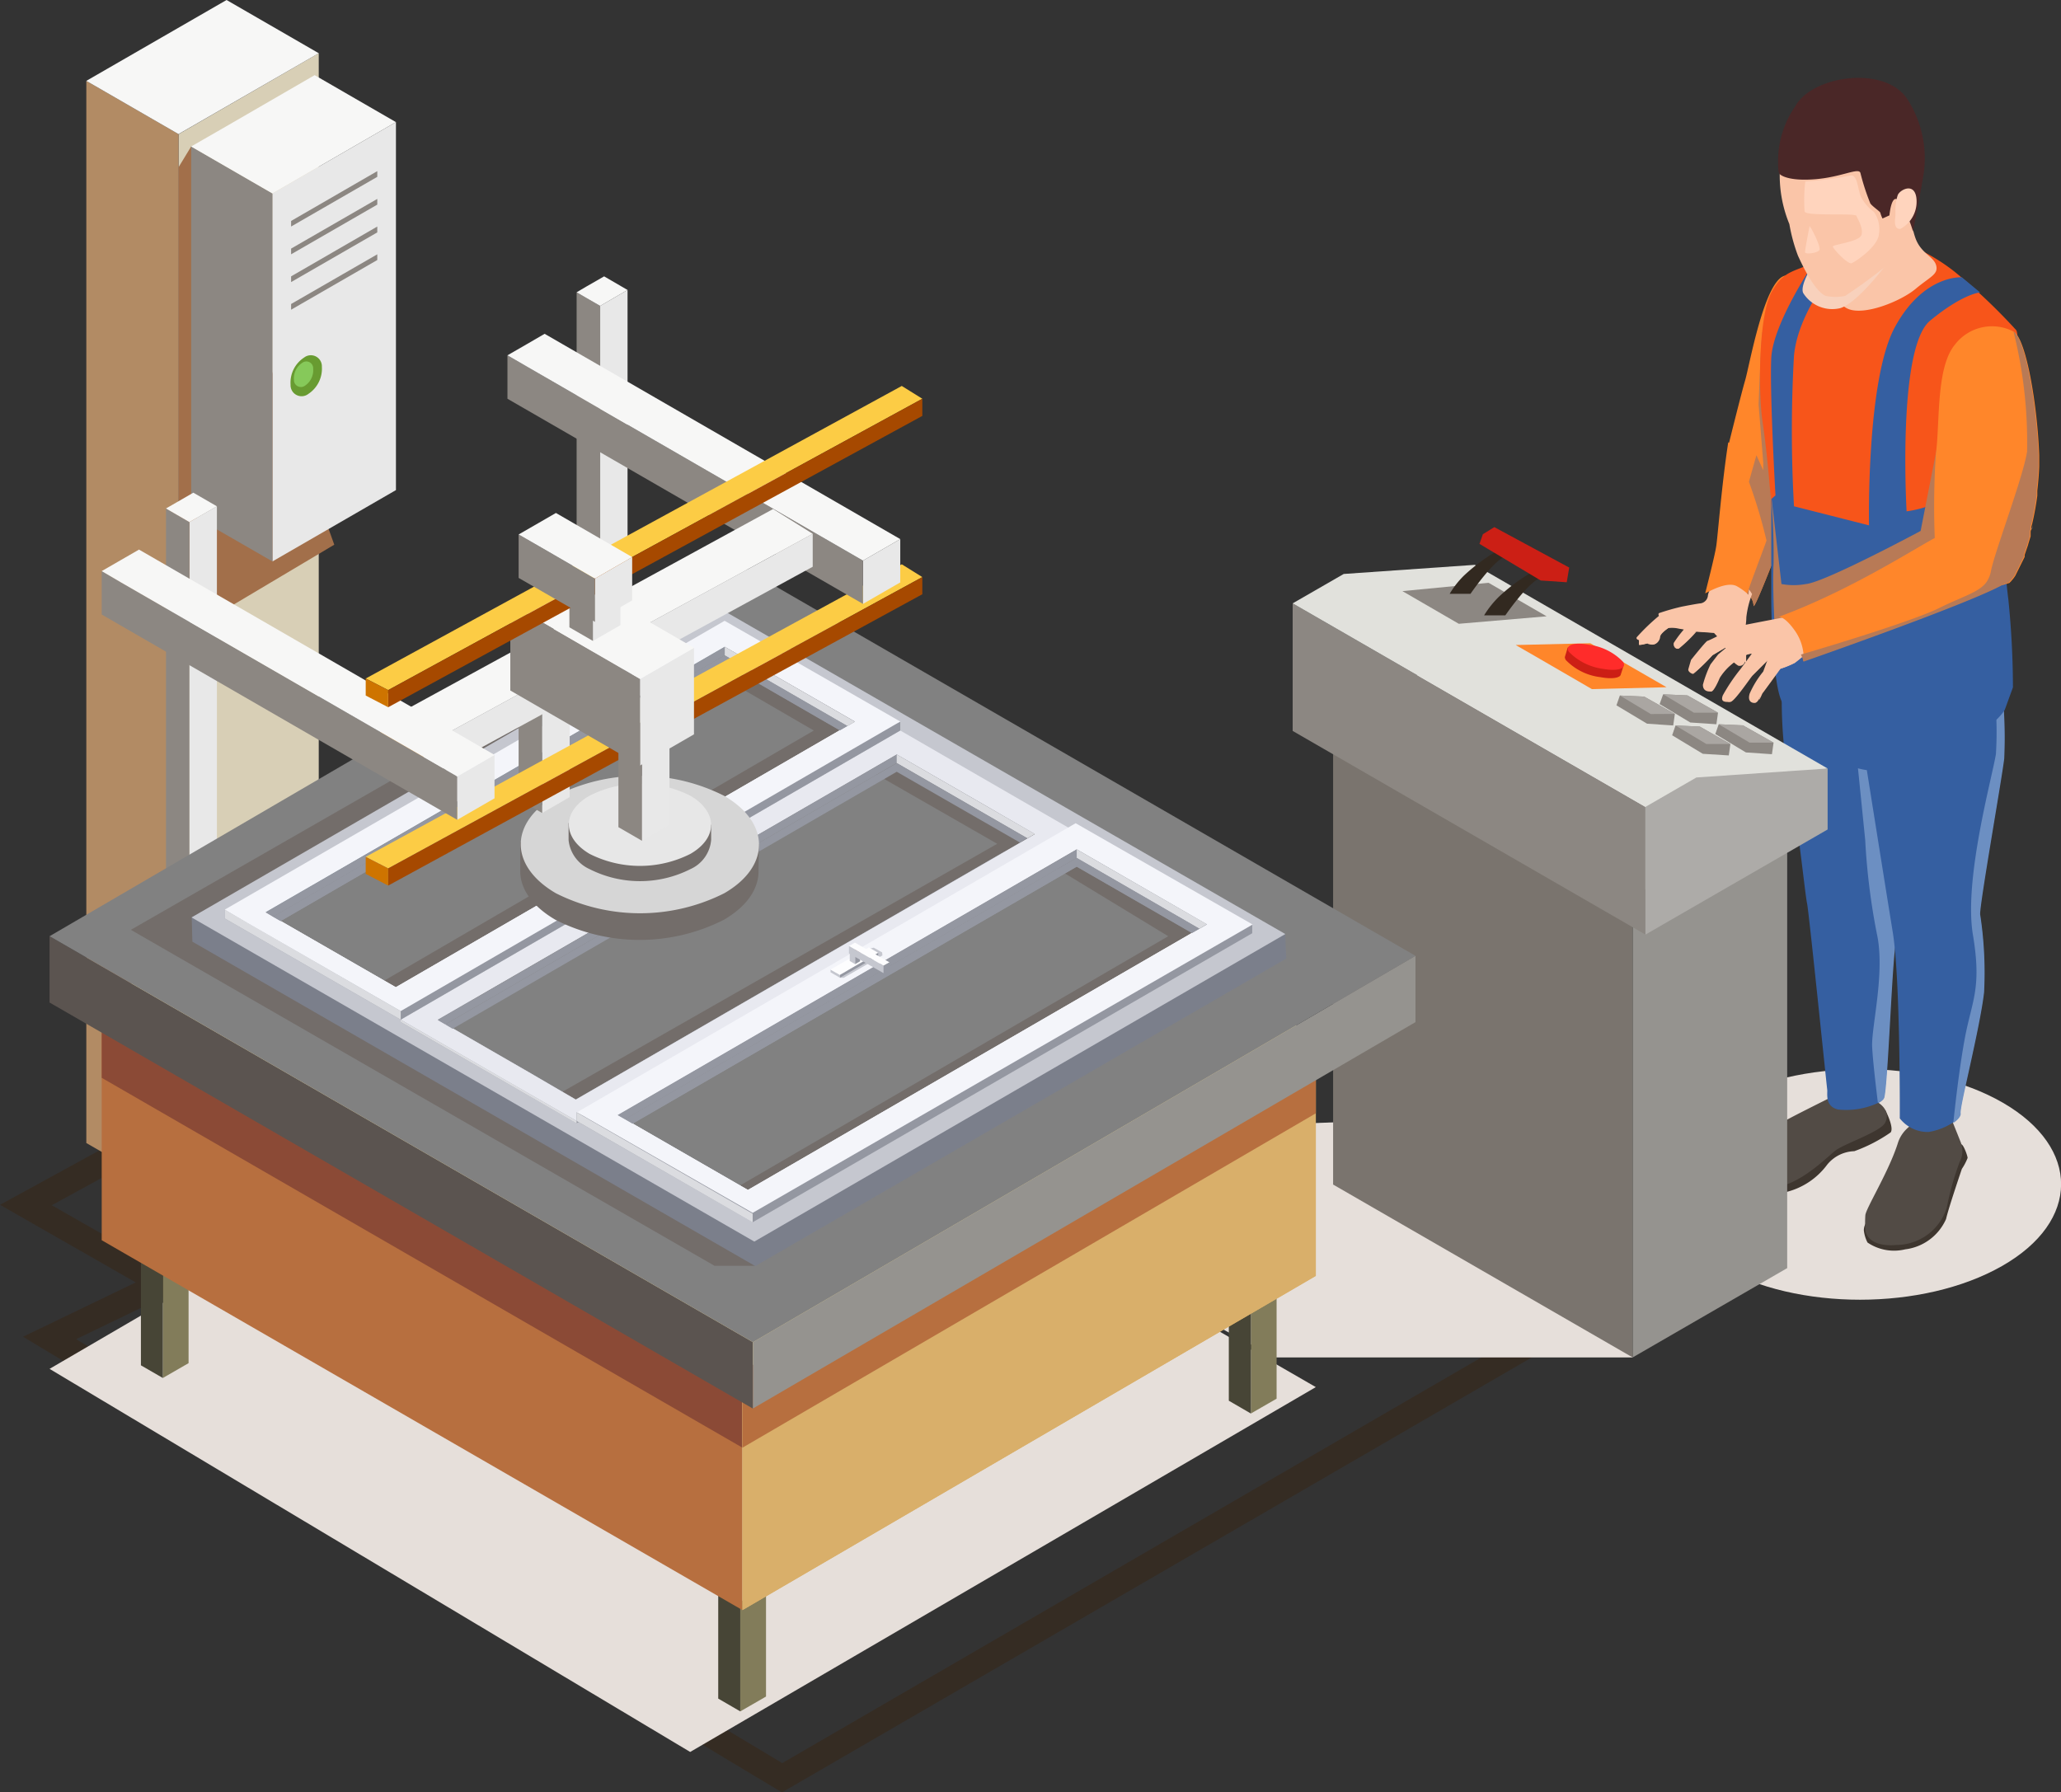 <?xml version="1.0" encoding="UTF-8"?> <svg xmlns="http://www.w3.org/2000/svg" viewBox="0 0 151.37 131.66"><rect x="0" y="0" width="151.37" height="131.66" fill="#333333" stroke="none"/> <defs> <style>.cls-1{isolation:isolate;}.cls-2{fill:#352c23;}.cls-3{fill:#e6dfda;}.cls-4{fill:#fac5a8;}.cls-5{fill:#ff862a;}.cls-6{fill:#b87a56;}.cls-10,.cls-12,.cls-6{mix-blend-mode:multiply;}.cls-7{fill:#3e362f;}.cls-8{fill:#524b45;}.cls-9{fill:#355fa1;}.cls-10{fill:#6c8fc2;}.cls-11{fill:#f7551a;}.cls-12{fill:#f8d1bc;}.cls-13{fill:#4a2727;}.cls-14{fill:#ffd4bd;}.cls-15{fill:#95938f;}.cls-16{fill:#7a746e;}.cls-17{fill:#f7f7f6;}.cls-18{fill:#8c8782;}.cls-19{fill:#e1e1dc;}.cls-20{fill:#322920;}.cls-21{fill:#cc1f15;}.cls-22{fill:#ff2c2a;}.cls-23{fill:#aaa6a2;}.cls-24{fill:#adaba8;}.cls-25{fill:#827c5a;}.cls-26{fill:#474536;}.cls-27{fill:#d8cfb6;}.cls-28{fill:#b28b64;}.cls-29{fill:#a26f4a;}.cls-30{fill:#e8e8e8;}.cls-31{fill:#689b31;}.cls-32{fill:#86c95a;}.cls-33{fill:#b76f3f;}.cls-34{fill:#8b4a36;}.cls-35{fill:#d9af6a;}.cls-36{fill:#efd995;}.cls-37{fill:#5b5450;}.cls-38{fill:#818181;}.cls-39{fill:#736d6a;}.cls-40{fill:#7b7f8b;}.cls-41{fill:#c5c7cf;}.cls-42{fill:#9497a1;}.cls-43{fill:#dbdce0;}.cls-44{fill:#e8e9f0;}.cls-45{fill:#fffeff;}.cls-46{fill:#f4f5fa;}.cls-47{fill:#62a6bd;}.cls-48{fill:#fdfdfe;}.cls-49{fill:#a21b00;}.cls-50{fill:#d6d6d6;}.cls-51{fill:#e7e7e7;}.cls-52{fill:#fccc45;}.cls-53{fill:#a64900;}.cls-54{fill:#ce7400;}</style> </defs> <g class="cls-1"> <g id="Слой_2" data-name="Слой 2"> <g id="layer"> <polygon class="cls-2" points="57.43 131.66 1.69 98.19 9.97 94.2 0 88.5 9.28 83.42 10.17 85.05 3.8 88.53 13.96 94.33 5.59 98.37 57.45 129.51 115.45 95.85 116.38 97.46 57.43 131.66"></polygon> <path class="cls-3" d="M126.25,93c5.72,3.3,15,3.29,20.78,0s5.79-8.69.07-12-15-3.28-20.78,0S120.53,89.74,126.25,93Z"></path> <path class="cls-4" d="M120.2,46.82a.31.31,0,0,0,0,.1.46.46,0,0,0,.17.1h0s0,.27,0,.34.63-.1.63-.1,0,.06.31.09.55-.28.57-.55.64-.67.64-.67a2.2,2.2,0,0,1,.53,0l.62.11h0a8.23,8.23,0,0,0-.75,1,.08.08,0,0,1,0,.05s0,0,0,.06a.3.3,0,0,0,.05.15.25.25,0,0,0,.31.12,10.23,10.23,0,0,0,1.28-1.24l1.31.09.59.63a5.41,5.41,0,0,1,.48,1,1.31,1.31,0,0,0,.29.43,1.77,1.77,0,0,0,.44.37.4.4,0,0,0,.46-.22.41.41,0,0,0,.05-.09,7.36,7.36,0,0,0-.15-1.82c0-.32.16-.81.17-1.48a6.83,6.83,0,0,1,.42-1.7,2.24,2.24,0,0,0-.23-.34,1.82,1.82,0,0,0-2.34-.38,1.26,1.26,0,0,0-.61.85.64.64,0,0,1-.54.6c-.14,0-1.39.24-1.42.25a16.44,16.44,0,0,0-1.64.47c-.07.08,0,.2,0,.2A15,15,0,0,0,120.2,46.82Z"></path> <path class="cls-4" d="M123,47.52a.25.25,0,0,0,.31.12,10.23,10.23,0,0,0,1.28-1.24l1.31.09.59.63a5.41,5.41,0,0,1,.48,1,1.31,1.31,0,0,0,.29.43c-.08-.26-.13-.48-.13-.48l-.56-1.73c-.07-.23-.39-.68-.58-.65a3.43,3.43,0,0,0-1.19.48c-.38.29-1.27,1.1-1.46,1.27A.3.3,0,0,1,123,47.52Z"></path> <path class="cls-4" d="M120.25,46.92a.46.46,0,0,0,.17.1c0-.32.56-.8.72-1A7.76,7.76,0,0,0,120.25,46.92Z"></path> <path class="cls-4" d="M120.42,47s0,.27,0,.34.63-.1.63-.1,0,.06.31.09.55-.28.57-.55.64-.67.64-.67a2.2,2.2,0,0,1,.53,0l.62.11.6-.93-.77,0a4.61,4.61,0,0,0-1.21.66,3.49,3.49,0,0,0-.54.8c-.07.24-.21.37-.37.38s-.4,0-.39-.07.16-.58.16-.58l1.16-1.31-1,.87s-.58.7-.58.75,0,.43-.07.45S120.38,47.4,120.42,47Z"></path> <path class="cls-5" d="M127,32.49c.1.84,1,1.61,1.7,2.22L129,35a3.49,3.49,0,0,0,1.53.79c.45.12.83.12.92,0s.54-2,1-4.06c.71-3,1.52-6.55,1.51-6.73s-1.41-5.16-2.9-4.74-2.57,6.59-2.88,7.65S127,32.49,127,32.49Z"></path> <path class="cls-5" d="M125.24,43.58c.07,0,1.58-.95,2.34-.51a4.42,4.42,0,0,1,.75.53,1.22,1.22,0,0,1,.46.88c0,.55,2.23-5.31,2.23-5.31l-.53-3.43a4.94,4.94,0,0,0-1-1.81,3.87,3.87,0,0,0-.5-.49h0a4.24,4.24,0,0,0-2.06-.94c-.47,3-.78,7-.88,7.61C125.94,40.86,125.26,43.48,125.24,43.58Z"></path> <path class="cls-6" d="M128.79,44.48c0,.55,2.23-5.31,2.23-5.31l-.51-3.35c.45.12.83.12.92,0s.54-2,1-4.06c-.88-2.53-2.95-8-3-7.3-.11.84-.27,5.26-.27,5.26l.34,4.26,0,.56L129,33.44l-.36,1.27-.19.68a38.48,38.48,0,0,1,1.29,4.31c-.06.23-1,2.66-1.42,3.9A1.22,1.22,0,0,1,128.79,44.48Z"></path> <path class="cls-7" d="M128.66,85.6s-.56.17-.57.5a1.81,1.81,0,0,0,.68,1.3,3.27,3.27,0,0,0,2.42.16,5.34,5.34,0,0,0,3-2,2.67,2.67,0,0,1,2-1,11.38,11.38,0,0,0,2.67-1.38c.27-.37-.39-1.63-.39-1.63l-4.58,1.87Z"></path> <path class="cls-8" d="M128.24,85.35a1.63,1.63,0,0,0,1.85,1.91c2.11-.15,4.12-2.31,4.76-2.78s3.27-1.36,3.6-2,0-1.19-.6-1.55a12.6,12.6,0,0,0-2.52-.75S131,82.32,131,82.4,128.2,84.66,128.24,85.35Z"></path> <path class="cls-9" d="M135,81.5a5.57,5.57,0,0,0,2.88-.46,1,1,0,0,0,.45-.32c.28-.45.62-10.89.9-11.52s-.19-10.29-.19-10.29l-2.38-4.54-1.54-2.94s-4.33-4.57-4.26-.22a34.45,34.45,0,0,0,.86,7.88c.35,1.7.87,6.71,1,7.27s1.44,13.42,1.48,13.68S134,81.27,135,81.5Z"></path> <path class="cls-10" d="M137.92,81a1,1,0,0,0,.45-.32c.28-.45.62-10.89.9-11.52s-.19-10.29-.19-10.29l-2.38-4.54a4.6,4.6,0,0,0-.46-.06l.75,7.43a48.75,48.75,0,0,0,.85,6.86c.64,2.86-.41,6.89-.34,8.34C137.55,77.9,137.78,79.85,137.92,81Z"></path> <path class="cls-7" d="M137.31,89.56a1,1,0,0,0-.42.81,2.53,2.53,0,0,0,.27.9,3.47,3.47,0,0,0,2.77.5,3.78,3.78,0,0,0,3-2.23c.17-.78,1.16-3.68,1.16-3.68a4.06,4.06,0,0,0,.42-.8c0-.17-.31-1-.46-1s-4.3,1.65-4.3,1.65Z"></path> <path class="cls-8" d="M137,90.37s.08,1.26,2.28,1.08a3.9,3.9,0,0,0,3.7-2.74,20.87,20.87,0,0,1,.94-3.34,1.76,1.76,0,0,0,.06-1.53c-.17-.44-.78-1.93-.79-2s-3.13,0-3.8,2.12-2.35,4.79-2.39,5.31A8.28,8.28,0,0,0,137,90.37Z"></path> <path class="cls-9" d="M139,68.39c.58,3.42.53,13.76.53,13.76a2.61,2.61,0,0,0,2.11,1,4.62,4.62,0,0,0,1.79-.69c.35-.24.58-.51.54-.72-.07-.49,1.42-6.25,1.72-8.87a28.21,28.21,0,0,0-.29-5.75c0-.93,1.56-9.72,1.77-11.42a34.33,34.33,0,0,0-.17-5.27l-.61-.07c-2.63-.28-13-1.27-13.12.58-.18,2.11.71,4.23,1.65,4.85a5.94,5.94,0,0,0,2.19.78S138.45,65,139,68.39Z"></path> <path class="cls-10" d="M143.46,82.49c.35-.24.58-.51.54-.72-.07-.49,1.42-6.25,1.72-8.87a28.21,28.21,0,0,0-.29-5.75c0-.93,1.56-9.72,1.77-11.42a34.33,34.33,0,0,0-.17-5.27l-.61-.07a26.17,26.17,0,0,1,.17,5c-.27,1.7-2.37,9.2-1.69,13.27s-.11,4.85-.64,7.86C143.87,78.72,143.59,81.25,143.46,82.49Z"></path> <path class="cls-11" d="M130.78,51c.24.58,1.28,2.47,2.25,2.44s2.67.82,3.12.75,5,.38,7.52-.41a7.47,7.47,0,0,0,4.1-3.23c0-.28-.43-6.11-.45-6.22a40.41,40.41,0,0,1-.84-6.23c.11-1.59,2.16-13,1.6-13.85a42.66,42.66,0,0,0-4.51-4.28,14.35,14.35,0,0,0-3.75-2.13s-4,.12-6,1.16-2.74.72-3.7,2.44-1,7.26-.67,9.55c.17,1.1.39,3,.55,5h0a50.52,50.52,0,0,1,.23,5.47c-.09,1.67.08,5.25.26,7.54A13.42,13.42,0,0,0,130.78,51Z"></path> <path class="cls-9" d="M144.09,20.37s-2.81-.22-4.92,3.66-1.9,14.56-1.9,14.56l-5.51-1.4a97.63,97.63,0,0,1,0-11.08c.38-3.92,4.33-7.89,4.33-7.89l-2.81,1s-3.07,4.5-3.19,7.09.31,10.08.31,10.08l-.31.27s0,6.19,0,7.34.12,6.43.82,7.62c.71,1.4,1.1,2.4,6,3s8.95-.32,10.33-2.48l.6-1.65a64.55,64.55,0,0,0-.34-6.49c-.33-2.48-.54-8-.54-8a26.29,26.29,0,0,0-4.69.92,8.18,8.18,0,0,1-2.24.64s-.7-12,1.72-14,3.68-2.08,3.68-2.08Z"></path> <path class="cls-6" d="M130.52,48.92l7.61-3.7,6.39-4.37L142.43,32l-1.37,7s-7,3.76-8.42,3.9a5,5,0,0,1-1.8,0l-.81-7a50.52,50.52,0,0,1,.23,5.47C130.17,43.05,130.34,46.63,130.52,48.92Z"></path> <path class="cls-4" d="M134.76,20.11s-.27,2,.93,2.56,3.91-.54,5-1.45,1.69-1.07,1.51-1.73-1.11-.86-1.52-2-.45-2.88-.85-3.68-5.05,1.23-5.19,2.37A28.13,28.13,0,0,0,134.76,20.11Z"></path> <path class="cls-4" d="M124.36,49.5h0a15.47,15.47,0,0,0,1.41-1.37l1.2-.71-.78.65-.56.73a8.1,8.1,0,0,0-.56,1.5c0,.36.22.47.43.49h.15c.21,0,.62-1,.62-1a4.17,4.17,0,0,1,1.2-1.24c.76-.55,1.1-.54,1.19-.53h0l-.83,1.13a13.27,13.27,0,0,0-1.3,1.93c-.13.36,0,.46.28.48h.23c.28,0,1.49-1.81,1.62-1.93l1.15-1.15-.2.55-.11.3a6.85,6.85,0,0,0-1,1.63c-.17.59.19.7.42.67a.39.39,0,0,0,.2-.17h0c.14-.19.24-.49.28-.53s1.31-1.79,1.31-1.79a7.1,7.1,0,0,0,1.06-.43,13.84,13.84,0,0,0,1.17-1c.87-.52,1.24-1,1.33-1.36.23-1-1.47-1.54-1.47-1.54s-1.59.5-2,.58-3.32.63-3.39.68-1.9,1-2,1-1.21,1.4-1.21,1.4-.16.53-.2.69S124.22,49.5,124.36,49.5Z"></path> <path class="cls-4" d="M129.28,51a3.31,3.31,0,0,1-.1.44c.14-.19.24-.49.28-.53s1.31-1.79,1.31-1.79a7.1,7.1,0,0,0,1.06-.43,13.84,13.84,0,0,0,1.17-1c.87-.52,1.24-1,1.33-1.36-.43.31-1,.74-1.59,1.31,0,0-1,.86-1.1.93s-1,.35-1,.44Z"></path> <path class="cls-4" d="M127.16,51.38c-.08,0-.16.14-.29.17h.23c.28,0,1.49-1.81,1.62-1.93l1.15-1.15-.2.55.42-.59a.35.35,0,0,0-.37,0,12.72,12.72,0,0,0-1.26,1.3A11.91,11.91,0,0,1,127.16,51.38Z"></path> <path class="cls-4" d="M125.54,50.79h.15c.21,0,.62-1,.62-1a4.17,4.17,0,0,1,1.2-1.24c.76-.55,1.1-.54,1.19-.53a4.58,4.58,0,0,0-.53-.11,6.87,6.87,0,0,0-1.63,1.38c-.4.57-.72,1.22-.79,1.32A.45.45,0,0,1,125.54,50.79Z"></path> <path class="cls-4" d="M124.36,49.5h0a15.47,15.47,0,0,0,1.41-1.37l1.2-.71.7-.41.72-.31s-.77.18-1.12.31a12.83,12.83,0,0,0-1.85,1.11A11.22,11.22,0,0,1,124.36,49.5Z"></path> <path class="cls-4" d="M128,46.32a14,14,0,0,0,.05,1.63,4.12,4.12,0,0,1,.14.78.41.41,0,0,0,.05-.09,7.36,7.36,0,0,0-.15-1.82c0-.32.16-.81.17-1.48a6.83,6.83,0,0,1,.42-1.7,2.24,2.24,0,0,0-.23-.34,9.08,9.08,0,0,1-.25,1.52A7.15,7.15,0,0,0,128,46.32Z"></path> <path class="cls-4" d="M149.3,38.59c0,.1-.05.21-.08.32,0-.06,0-.12.05-.18Z"></path> <path class="cls-12" d="M138.37,19.64s-2,2.65-3.23,3a2.52,2.52,0,0,1-2.7-1.11c-.28-.56.7-2.08.7-2.08S138.09,18.11,138.37,19.64Z"></path> <path class="cls-5" d="M142.1,39.56a24.8,24.8,0,0,0,4,3.07c.17.1.33.18.5.26a.77.77,0,0,0,.71,0l.08,0,.09-.05h0l.07,0,.07-.06.07-.07.12-.14.08-.1.12-.17.69-1.39a.88.88,0,0,0,0-.15l.22-.64a1.09,1.09,0,0,0,.05-.17l.05-.17.12-.39,0-.13,0-.17a.08.08,0,0,0,0,0c0-.06,0-.12.05-.18l0-.14c0-.12.06-.24.08-.36.15-.65.27-1.33.36-2,0-.12,0-.24,0-.36.07-.62.12-1.23.14-1.79v-.82c-.13-3.65-.94-8.44-1.84-9.06a3.42,3.42,0,0,0-4.33.91c-1.42,1.66-1.11,5.71-1.42,8.06A58.45,58.45,0,0,0,142.1,39.56Z"></path> <path class="cls-5" d="M130.61,45.32s.41-.13,1.21,1a3.52,3.52,0,0,1,.62,1.57,2.49,2.49,0,0,1,0,.67s12.5-4.36,14.8-5.74l.17-.1h0a2.75,2.75,0,0,0-.85-1.68c-1.23-1.26-3.49-2-4.48-1.51C140.72,40.24,135.79,43.43,130.61,45.32Z"></path> <path class="cls-6" d="M132.46,48.6s12.5-4.36,14.8-5.74l.08,0,.09-.05h0l.07,0,.07-.06.07-.07.12-.14.08-.1.12-.17.69-1.39a.88.88,0,0,0,0-.15l.22-.64a1.09,1.09,0,0,0,.05-.17l.05-.17.12-.39,0-.13,0-.17a.08.08,0,0,0,0,0c0-.06,0-.12.05-.18l0-.14c0-.12.06-.24.08-.36.15-.65.27-1.33.36-2,0-.12,0-.24,0-.36.07-.62.12-1.23.14-1.79v-.82c-.13-3.65-.94-8.44-1.84-9.06a33.52,33.52,0,0,1,1,8.8c-.22,1.55-1.86,6-2.47,8.07-.09.32-.16.58-.19.76a2.08,2.08,0,0,1-.34.8c-.55.73-1.67,1-3.41,1.86-2,1-8.7,3-10.2,3.44A2.49,2.49,0,0,1,132.46,48.6Z"></path> <path class="cls-4" d="M134.1,21.74a3.64,3.64,0,0,0,1.41,0,37.35,37.35,0,0,0,3.34-2.47,2.63,2.63,0,0,0,.48-1.65,14.36,14.36,0,0,0-.47-4.15c-.56-1.33-.83-3.53-2.14-4.06s-6.07-.07-6,3.05a9.42,9.42,0,0,0,.7,4,12.57,12.57,0,0,0,.63,2.32C132.37,19.48,133.27,21.4,134.1,21.74Z"></path> <path class="cls-13" d="M136.64,12.71a16.41,16.41,0,0,0,.73,2.24c.18.24.71.58.73.68a2.5,2.5,0,0,0,.16.42l.51-.23s.14-1.67.68-1.08A7.91,7.91,0,0,1,140.5,17s.56-2.87.71-3.81a8,8,0,0,0-1.12-5.9c-1.65-2.53-7-1.74-8.23.51A7.06,7.06,0,0,0,130.59,12c0,.84.15.81.15.81s.49.51,2.51.36S136.52,12.27,136.64,12.71Z"></path> <path class="cls-14" d="M139.18,16.14s-.1.73.4.67a2.27,2.27,0,0,0,1.16-2.33c-.18-1.1-1.22-.52-1.36-.15a3.44,3.44,0,0,0-.17,1.22A3.62,3.62,0,0,1,139.18,16.14Z"></path> <path class="cls-14" d="M132.89,16.68s-.34,1.71-.32,1.86.87.07,1.05-.16S132.8,16.25,132.89,16.68Z"></path> <path class="cls-14" d="M132.59,13.33a11.65,11.65,0,0,0-.05,2.21c.13.37,3.72.08,3.81.32s.51.88.37,1.39-2.12.71-2.11.86,1.1,1.34,1.39,1.22,1.95-1.22,2-2.16a2.17,2.17,0,0,0-.37-1.6,3.24,3.24,0,0,1-.89-1c-.31-.5-.26-1.65-.77-1.69A25.71,25.71,0,0,1,132.59,13.33Z"></path> <polygon class="cls-3" points="119.91 99.71 93.62 99.71 80.43 92.54 82.01 83.02 113.97 81.86 119.91 99.71"></polygon> <polygon class="cls-15" points="131.26 93.15 119.91 99.71 119.91 65.87 131.26 59.31 131.26 93.15"></polygon> <polygon class="cls-16" points="97.91 87.01 119.91 99.71 119.91 65.87 97.91 53.17 97.91 87.01"></polygon> <polygon class="cls-17" points="131.26 59.31 119.91 65.87 101.12 55.02 97.91 53.17 101.09 51.34 109.27 46.61 131.26 59.31"></polygon> <polygon class="cls-18" points="94.94 53.69 120.85 68.65 120.85 59.27 94.94 44.32 94.94 53.69"></polygon> <polygon class="cls-19" points="134.23 56.45 120.85 59.27 98.72 46.5 94.94 44.32 98.69 42.16 108.32 41.49 134.23 56.45"></polygon> <polygon class="cls-5" points="122.4 50.48 116.92 50.62 112.78 48.22 111.32 47.38 116.8 47.25 122.4 50.48"></polygon> <polygon class="cls-18" points="113.59 45.27 107.14 45.82 103 43.42 109.33 42.81 113.59 45.27"></polygon> <path class="cls-20" d="M110.31,40.27a13.42,13.42,0,0,0-2.78,2,6.57,6.57,0,0,0-1.06,1.35H108s1.56-2.28,2.47-2.71l.9-.42Z"></path> <path class="cls-20" d="M112.87,41.83a13.22,13.22,0,0,0-2.78,2A7.17,7.17,0,0,0,109,45.2h1.56s1.56-2.27,2.47-2.7l.91-.43Z"></path> <polygon class="cls-21" points="108.66 39.95 113.16 42.64 115.07 42.77 115.25 41.69 109.75 38.72 108.91 39.24 108.66 39.95"></polygon> <path class="cls-21" d="M117.54,49.74A4.21,4.21,0,0,1,115,48.48a.4.4,0,0,1-.07-.22s.19-.62.19-.64c.09-.29.5.19,1.36.35,1.1.21,1.72.21,2,.7,0,.09.77.13.76.21s-.19.64-.2.66C119,49.8,118.37,49.9,117.54,49.74Z"></path> <path class="cls-22" d="M117.73,49.13a4.26,4.26,0,0,1-2.51-1.26c-.29-.49.37-.72,1.48-.51a4.21,4.21,0,0,1,2.51,1.26C119.5,49.1,118.84,49.33,117.73,49.13Z"></path> <polygon class="cls-18" points="121.89 51.72 124.14 53.07 126.06 53.2 126.18 52.35 123.93 51.08 122.15 51 121.89 51.72"></polygon> <polygon class="cls-23" points="122.15 51 124.41 52.35 126.18 52.35 123.93 51.08 122.15 51"></polygon> <polygon class="cls-18" points="125.98 53.92 128.23 55.27 130.14 55.4 130.26 54.55 128.01 53.28 126.23 53.2 125.98 53.92"></polygon> <polygon class="cls-23" points="126.23 53.2 128.5 54.55 130.26 54.55 128.01 53.28 126.23 53.2"></polygon> <polygon class="cls-18" points="118.72 51.81 120.97 53.16 122.89 53.29 123.01 52.44 120.76 51.17 118.97 51.09 118.72 51.81"></polygon> <polygon class="cls-23" points="118.97 51.09 121.24 52.45 123.01 52.44 120.76 51.17 118.97 51.09"></polygon> <polygon class="cls-18" points="122.81 54.01 125.06 55.37 126.97 55.49 127.09 54.65 124.84 53.37 123.06 53.29 122.81 54.01"></polygon> <polygon class="cls-23" points="123.06 53.29 125.32 54.65 127.09 54.65 124.84 53.37 123.06 53.29"></polygon> <polygon class="cls-24" points="134.23 60.93 120.85 68.65 120.85 59.27 124.59 57.11 134.23 56.45 134.23 60.93"></polygon> <polygon class="cls-3" points="96.64 101.89 50.69 128.69 3.64 100.55 48.75 74.24 96.64 101.89"></polygon> <polygon class="cls-25" points="13.85 100.13 11.96 101.22 11.96 93.18 13.85 92.09 13.85 100.13"></polygon> <polygon class="cls-26" points="10.35 100.29 11.96 101.22 11.96 93.18 10.35 92.25 10.35 100.29"></polygon> <polygon class="cls-25" points="56.26 124.62 54.37 125.71 54.37 117.67 56.26 116.58 56.26 124.62"></polygon> <polygon class="cls-26" points="52.75 124.77 54.37 125.71 54.37 117.67 52.75 116.73 52.75 124.77"></polygon> <polygon class="cls-25" points="93.76 102.74 91.87 103.83 91.87 95.78 93.76 94.7 93.76 102.74"></polygon> <polygon class="cls-26" points="90.25 102.89 91.87 103.83 91.87 95.78 90.25 94.85 90.25 102.89"></polygon> <polygon class="cls-27" points="23.41 3.91 23.41 81.93 13.11 87.87 13.11 9.86 23.41 3.91"></polygon> <polygon class="cls-28" points="6.34 83.96 13.11 87.87 13.11 9.85 6.34 5.94 6.34 83.96"></polygon> <polygon class="cls-17" points="23.41 3.91 13.11 9.85 9.25 7.62 6.34 5.94 9.22 4.28 16.64 0 23.41 3.91"></polygon> <polygon class="cls-29" points="24.55 40.01 23.41 40.69 13.11 46.82 13.11 12.29 14.04 10.76 23.41 36.83 24.55 40.01"></polygon> <polygon class="cls-30" points="29.08 36 20.01 41.24 20.01 14.21 29.08 8.97 29.08 36"></polygon> <path class="cls-31" d="M23.64,26.94a2.22,2.22,0,0,1-1,2,.81.81,0,0,1-1.3-.68,2.2,2.2,0,0,1,1-2A.81.81,0,0,1,23.64,26.94Z"></path> <path class="cls-32" d="M23,27.08a1.36,1.36,0,0,1-.6,1.25.51.51,0,0,1-.81-.43,1.35,1.35,0,0,1,.61-1.25A.5.5,0,0,1,23,27.08Z"></path> <polygon class="cls-18" points="27.71 12.99 21.38 16.64 21.38 16.23 27.71 12.57 27.71 12.99"></polygon> <polygon class="cls-18" points="27.71 15.03 21.38 18.68 21.38 18.26 27.71 14.61 27.71 15.03"></polygon> <polygon class="cls-18" points="27.71 17.07 21.38 20.72 21.38 20.3 27.71 16.64 27.71 17.07"></polygon> <polygon class="cls-18" points="27.71 19.1 21.38 22.75 21.38 22.33 27.71 18.68 27.71 19.1"></polygon> <polygon class="cls-18" points="14.04 37.8 20.01 41.24 20.01 14.21 14.04 10.76 14.04 37.8"></polygon> <polygon class="cls-17" points="29.08 8.97 20.01 14.21 16.6 12.24 14.04 10.76 16.58 9.3 23.11 5.52 29.08 8.97"></polygon> <polygon class="cls-30" points="15.93 63.94 13.91 65.11 13.91 38.35 15.93 37.19 15.93 63.94"></polygon> <polygon class="cls-18" points="12.19 64.11 13.91 65.11 13.91 38.35 12.19 37.35 12.19 64.11"></polygon> <polygon class="cls-17" points="15.93 37.19 13.91 38.35 12.93 37.78 12.19 37.35 12.92 36.93 14.2 36.19 15.93 37.19"></polygon> <polygon class="cls-30" points="46.09 48.06 44.08 49.22 44.08 22.47 46.09 21.3 46.09 48.06"></polygon> <polygon class="cls-18" points="42.35 48.22 44.08 49.22 44.08 22.47 42.35 21.47 42.35 48.22"></polygon> <polygon class="cls-17" points="46.09 21.3 44.08 22.47 43.09 21.9 42.35 21.47 43.08 21.04 44.37 20.3 46.09 21.3"></polygon> <polygon class="cls-33" points="54.53 118.27 7.47 91.1 7.47 73.51 54.53 100.69 54.53 118.27"></polygon> <polygon class="cls-34" points="54.53 106.34 7.47 79.17 7.47 73.51 54.53 100.69 54.53 106.34"></polygon> <polygon class="cls-35" points="96.64 76.13 96.64 93.72 54.53 118.27 54.53 100.69 96.64 76.13"></polygon> <polygon class="cls-35" points="96.64 76.13 96.64 93.72 54.53 118.27 54.53 100.69 96.64 76.13"></polygon> <polygon class="cls-33" points="96.64 76.13 96.64 81.78 54.53 106.34 54.53 100.69 96.64 76.13"></polygon> <polygon class="cls-36" points="96.64 76.13 54.53 100.69 7.46 73.51 49.57 48.96 96.64 76.13"></polygon> <polygon class="cls-37" points="55.3 103.47 3.64 73.64 3.64 68.77 55.3 98.59 55.3 103.47"></polygon> <polygon class="cls-15" points="103.96 70.21 103.96 75.08 55.3 103.46 55.3 98.59 103.96 70.21"></polygon> <polygon class="cls-38" points="103.96 70.21 55.3 98.59 3.64 68.77 52.3 40.38 103.96 70.21"></polygon> <polygon class="cls-39" points="51.86 46.35 48.82 45.81 9.61 68.3 52.48 92.98 55.47 92.98 47.3 86.53 15.63 68.3 51.86 46.35"></polygon> <path class="cls-40" d="M14.13,69.17,55.47,93l39-22.59-.08-1.78-41.15-23,0,0-1.36.75-37.8,21ZM53.24,47.5,62.79,53l1.11.63h0l.58.33.55.31L73.13,59l-.56.32,3.43,2L42.29,80.77l-3.43-2-1.57.9L17.4,68.25Zm1.69,39.91-9-5.19-.54-.31L79.08,62.39l9.56,5.51Z"></path> <polygon class="cls-39" points="52.02 49.16 59.77 53.66 27.74 72.31 29.43 74.9 63.84 56.59 73.24 61.98 40.3 80.77 43.05 82.11 77.15 63.51 85.8 68.77 53.8 87.4 55.28 89.79 88.64 68.53 53.65 47.34 52.02 49.16"></polygon> <path class="cls-41" d="M55.4,91.2l39-22.59L53.07,44.81l-39,22.58ZM53.23,47.51,62.79,53,29.07,72.52l-8.46-4.87-.55-.31L19.52,67Zm1.7,39.9-9-5.19-.54-.31L79.08,62.39l9.56,5.51ZM42.29,80.77l-3.43-2-6.71-3.87L65.86,55.42l6.71,3.86,3.43,2Z"></path> <polygon class="cls-42" points="34.77 73.42 32.15 74.94 38.86 78.8 42.29 80.77 73.7 62.59 76.94 61.69 79.04 61.1 79.04 61.27 42.35 82.51 37.38 79.65 29.43 75.07 29.43 74.9 34.77 73.42"></polygon> <polygon class="cls-43" points="42.35 82.52 42.35 82.34 29.43 74.9 29.43 75.07 42.35 82.52"></polygon> <path class="cls-44" d="M37.53,79.57l4.82,2.77L79,61.1l-.54-.31L66.12,53.66,29.43,74.9Zm4.76,1.2-3.43-2-6.71-3.87L65.86,55.42l6.71,3.86,3.43,2Z"></path> <polygon class="cls-42" points="42.35 81.71 44.46 81.12 45.03 80.97 48.81 79.91 45.37 81.91 45.91 82.22 54.93 87.41 85.52 69.7 87.62 69.12 91.97 67.91 91.97 68.55 55.28 89.78 42.5 82.43 42.35 82.34 42.35 81.71"></polygon> <polygon class="cls-45" points="45.37 82.54 45.91 82.22 54.93 87.41 88.09 68.21 88.64 68.53 54.92 88.05 45.37 82.54"></polygon> <polygon class="cls-42" points="16.5 66.82 22.95 65.03 22.98 65.02 19.52 67.02 20.07 67.34 20.61 67.65 29.07 72.52 59.64 54.83 61.76 54.24 63.9 53.64 63.9 53.65 66.12 53.03 66.12 53.66 29.43 74.9 17.63 68.11 16.5 67.46 16.5 66.82"></polygon> <polygon class="cls-43" points="29.43 74.9 29.43 74.27 16.5 66.82 16.5 67.46 29.43 74.9"></polygon> <polygon class="cls-45" points="19.51 67.66 20.07 67.34 20.61 67.65 29.07 72.52 62.24 53.32 62.79 53.64 29.08 73.16 19.51 67.66"></polygon> <polygon class="cls-42" points="45.36 82.54 79.08 63.02 88.64 68.53 88.09 68.85 79.08 63.66 45.91 82.86 45.36 82.54"></polygon> <polygon class="cls-42" points="32.15 74.93 65.86 55.42 76 61.26 75.45 61.57 65.86 56.05 32.7 75.25 32.15 74.93"></polygon> <polygon class="cls-43" points="75.45 61.58 76 61.26 65.86 55.42 65.86 56.05 75.45 61.58"></polygon> <polygon class="cls-42" points="19.51 67.66 53.23 48.14 62.79 53.65 62.24 53.96 53.23 48.77 20.06 67.97 19.51 67.66"></polygon> <path class="cls-46" d="M42.9,82l.15.09,12.23,7L92,67.91,79,60.47,42.36,81.71ZM79.08,62.39l9.56,5.51L54.93,87.41l-9-5.19-.54-.31Z"></path> <path class="cls-46" d="M18.18,67.8l11.25,6.47L66.12,53,53.22,45.6l0,0L16.5,66.82ZM62.79,53,29.07,72.52l-8.46-4.87-.55-.31L19.52,67,53.23,47.51Z"></path> <polygon class="cls-47" points="19.51 67.02 53.22 47.51 53.23 47.51 19.52 67.02 19.51 67.02"></polygon> <polygon class="cls-42" points="45.36 81.91 79.08 62.39 88.64 67.9 88.09 68.22 79.08 63.02 45.91 82.22 45.36 81.91"></polygon> <polygon class="cls-43" points="88.09 68.22 88.64 67.89 79.08 62.39 79.08 63.02 88.09 68.22"></polygon> <polygon class="cls-42" points="19.51 67.02 53.23 47.51 62.79 53.01 62.24 53.33 53.23 48.14 20.06 67.34 19.51 67.02"></polygon> <polygon class="cls-43" points="62.24 53.33 62.79 53.01 53.23 47.51 53.23 48.14 62.24 53.33"></polygon> <polygon class="cls-42" points="20.06 67.34 53.23 48.14 62.23 53.33 61.68 53.65 53.23 48.77 20.61 67.66 20.06 67.34"></polygon> <polygon class="cls-42" points="32.7 75.25 65.86 56.05 75.45 61.57 74.91 61.89 65.86 56.69 33.24 75.57 32.7 75.25"></polygon> <polygon class="cls-42" points="45.91 82.22 79.08 63.02 88.09 68.22 87.54 68.53 79.08 63.66 46.46 82.54 45.91 82.22"></polygon> <polygon class="cls-43" points="55.28 89.79 55.28 89.15 42.35 81.71 42.35 82.34 55.28 89.79"></polygon> <polygon class="cls-41" points="47.24 63.51 47.52 63.51 50.36 61.87 50.35 61.65 49.72 61.31 49.41 61.38 47.24 63.51"></polygon> <polygon class="cls-41" points="47.24 63.51 47.24 63.31 46.55 62.91 46.55 63.11 47.24 63.51"></polygon> <polygon class="cls-48" points="50.06 61.68 47.24 63.31 46.55 62.91 49.36 61.28 50.06 61.68"></polygon> <polygon class="cls-42" points="47.24 63.51 47.24 63.31 50.06 61.68 50.06 61.88 47.24 63.51"></polygon> <polygon class="cls-42" points="48.35 62.51 48.72 62.3 48.72 61.67 48.36 61.88 48.35 62.51"></polygon> <polygon class="cls-49" points="48.36 61.88 48.72 61.67 48.33 61.45 47.96 61.66 48.36 61.88"></polygon> <polygon class="cls-41" points="48.36 61.88 48.35 62.51 47.96 62.29 47.96 61.66 48.36 61.88"></polygon> <polygon class="cls-48" points="45.81 59.98 46.25 59.73 48.79 61.18 48.35 61.43 45.81 59.98"></polygon> <polygon class="cls-42" points="48.35 61.43 48.79 61.18 48.79 61.72 48.35 61.98 48.35 61.43"></polygon> <polygon class="cls-41" points="48.35 61.43 45.81 59.98 45.81 60.53 48.35 61.98 48.35 61.43"></polygon> <polygon class="cls-41" points="61.69 71.82 61.97 71.82 64.81 70.18 64.79 69.96 64.17 69.61 63.86 69.69 61.69 71.82"></polygon> <polygon class="cls-41" points="61.69 71.82 61.69 71.61 61 71.22 61 71.42 61.69 71.82"></polygon> <polygon class="cls-48" points="64.5 69.99 61.69 71.61 61 71.22 63.81 69.59 64.5 69.99"></polygon> <polygon class="cls-42" points="61.69 71.82 61.69 71.61 64.5 69.99 64.5 70.19 61.69 71.82"></polygon> <polygon class="cls-42" points="62.8 70.82 63.17 70.61 63.17 69.98 62.8 70.19 62.8 70.82"></polygon> <polygon class="cls-49" points="62.8 70.19 63.17 69.98 62.77 69.75 62.41 69.97 62.8 70.19"></polygon> <polygon class="cls-41" points="62.8 70.19 62.8 70.82 62.41 70.59 62.41 69.97 62.8 70.19"></polygon> <polygon class="cls-48" points="62.35 69.49 62.79 69.24 65.33 70.69 64.89 70.94 62.35 69.49"></polygon> <polygon class="cls-42" points="64.89 70.94 65.33 70.69 65.33 71.23 64.89 71.48 64.89 70.94"></polygon> <polygon class="cls-41" points="64.89 70.94 62.35 69.49 62.35 70.03 64.89 71.48 64.89 70.94"></polygon> <path class="cls-39" d="M55.74,62H55a6,6,0,0,0-1.87-1.6,13.65,13.65,0,0,0-12.37,0A6,6,0,0,0,39,61.86h-.79V64h0c0,1.29.88,2.57,2.58,3.56a13.67,13.67,0,0,0,12.38,0c1.71-1,2.55-2.28,2.54-3.58h0Z"></path> <path class="cls-50" d="M53.2,65.61a13.74,13.74,0,0,1-12.38,0c-3.42-2-3.44-5.18,0-7.15a13.72,13.72,0,0,1,12.37,0C56.59,60.44,56.6,63.64,53.2,65.61Z"></path> <path class="cls-39" d="M52.23,60.58H51.8a3.6,3.6,0,0,0-1.12-1,8.18,8.18,0,0,0-7.4,0,3.94,3.94,0,0,0-1.05.88h-.47v1.25h0a2.63,2.63,0,0,0,1.54,2.13,8.2,8.2,0,0,0,7.41,0,2.58,2.58,0,0,0,1.52-2.14h0Z"></path> <path class="cls-51" d="M50.71,62.72a8.2,8.2,0,0,1-7.41,0c-2-1.18-2.06-3.1,0-4.27a8.18,8.18,0,0,1,7.4,0C52.73,59.63,52.74,61.55,50.71,62.72Z"></path> <polygon class="cls-30" points="41.84 58.55 39.82 59.72 39.82 51.12 41.84 49.95 41.84 58.55"></polygon> <polygon class="cls-18" points="38.09 58.72 39.82 59.72 39.82 51.12 38.09 50.12 38.09 58.72"></polygon> <polygon class="cls-17" points="41.84 49.95 39.82 51.12 38.84 50.55 38.09 50.12 38.83 49.7 40.11 48.96 41.84 49.95"></polygon> <polygon class="cls-52" points="26.86 62.94 28.51 63.79 67.74 42.39 66.23 41.45 26.86 62.94"></polygon> <polygon class="cls-53" points="28.51 63.79 28.51 65.05 67.74 43.65 67.74 42.39 28.51 63.79"></polygon> <polygon class="cls-54" points="26.86 62.94 26.86 64.19 28.51 65.05 28.51 63.79 26.86 62.94"></polygon> <polygon class="cls-30" points="66.12 42.78 63.38 44.36 63.38 41.18 66.12 39.6 66.12 42.78"></polygon> <polygon class="cls-18" points="37.27 29.29 63.38 44.36 63.38 41.18 37.27 26.1 37.27 29.29"></polygon> <polygon class="cls-17" points="66.12 39.6 63.38 41.18 38.72 26.94 37.27 26.1 38.71 25.27 40 24.52 66.12 39.6"></polygon> <polygon class="cls-17" points="27.94 53.15 31.12 54.8 59.69 39.21 56.78 37.39 27.94 53.15"></polygon> <polygon class="cls-30" points="31.12 54.8 31.12 57.22 59.69 41.63 59.69 39.21 31.12 54.8"></polygon> <polygon class="cls-54" points="27.94 53.15 27.94 55.57 31.12 57.22 31.12 54.8 27.94 53.15"></polygon> <polygon class="cls-30" points="36.32 58.64 33.58 60.22 33.58 57.03 36.32 55.45 36.32 58.64"></polygon> <polygon class="cls-18" points="7.47 45.14 33.58 60.22 33.58 57.03 7.47 41.95 7.47 45.14"></polygon> <polygon class="cls-17" points="36.32 55.45 33.58 57.03 8.92 42.8 7.47 41.95 8.91 41.12 10.21 40.37 36.32 55.45"></polygon> <polygon class="cls-30" points="49.17 60.59 47.15 61.76 47.15 53.16 49.17 52 49.17 60.59"></polygon> <polygon class="cls-18" points="45.42 60.76 47.15 61.76 47.15 53.16 45.42 52.16 45.42 60.76"></polygon> <polygon class="cls-17" points="49.17 52 47.15 53.16 46.17 52.59 45.42 52.16 46.16 51.74 47.44 51 49.17 52"></polygon> <polygon class="cls-30" points="50.97 53.94 47.01 56.23 47.01 49.87 50.97 47.58 50.97 53.94"></polygon> <polygon class="cls-18" points="37.48 50.72 47.01 56.23 47.01 49.87 37.48 44.36 37.48 50.72"></polygon> <polygon class="cls-17" points="50.97 47.58 47.01 49.87 38.94 45.2 37.48 44.36 38.92 43.53 41.44 42.08 50.97 47.58"></polygon> <polygon class="cls-30" points="45.57 45.92 43.55 47.08 43.55 43.96 45.57 42.79 45.57 45.92"></polygon> <polygon class="cls-18" points="41.82 46.08 43.55 47.08 43.55 43.96 41.82 42.96 41.82 46.08"></polygon> <polygon class="cls-17" points="45.57 42.79 43.55 43.96 42.56 43.39 41.82 42.96 42.56 42.54 43.84 41.8 45.57 42.79"></polygon> <polygon class="cls-52" points="26.86 49.84 28.51 50.69 67.74 29.29 66.23 28.35 26.86 49.84"></polygon> <polygon class="cls-53" points="28.51 50.69 28.51 51.95 67.74 30.55 67.74 29.29 28.51 50.69"></polygon> <polygon class="cls-54" points="26.86 49.84 26.86 51.09 28.51 51.95 28.51 50.69 26.86 49.84"></polygon> <polygon class="cls-30" points="46.43 44.1 43.7 45.68 43.7 42.5 46.43 40.92 46.43 44.1"></polygon> <polygon class="cls-18" points="38.09 42.45 43.7 45.68 43.7 42.5 38.09 39.26 38.09 42.45"></polygon> <polygon class="cls-17" points="46.43 40.92 43.7 42.5 39.55 40.1 38.09 39.26 39.53 38.43 40.83 37.68 46.43 40.92"></polygon> </g> </g> </g> </svg> 